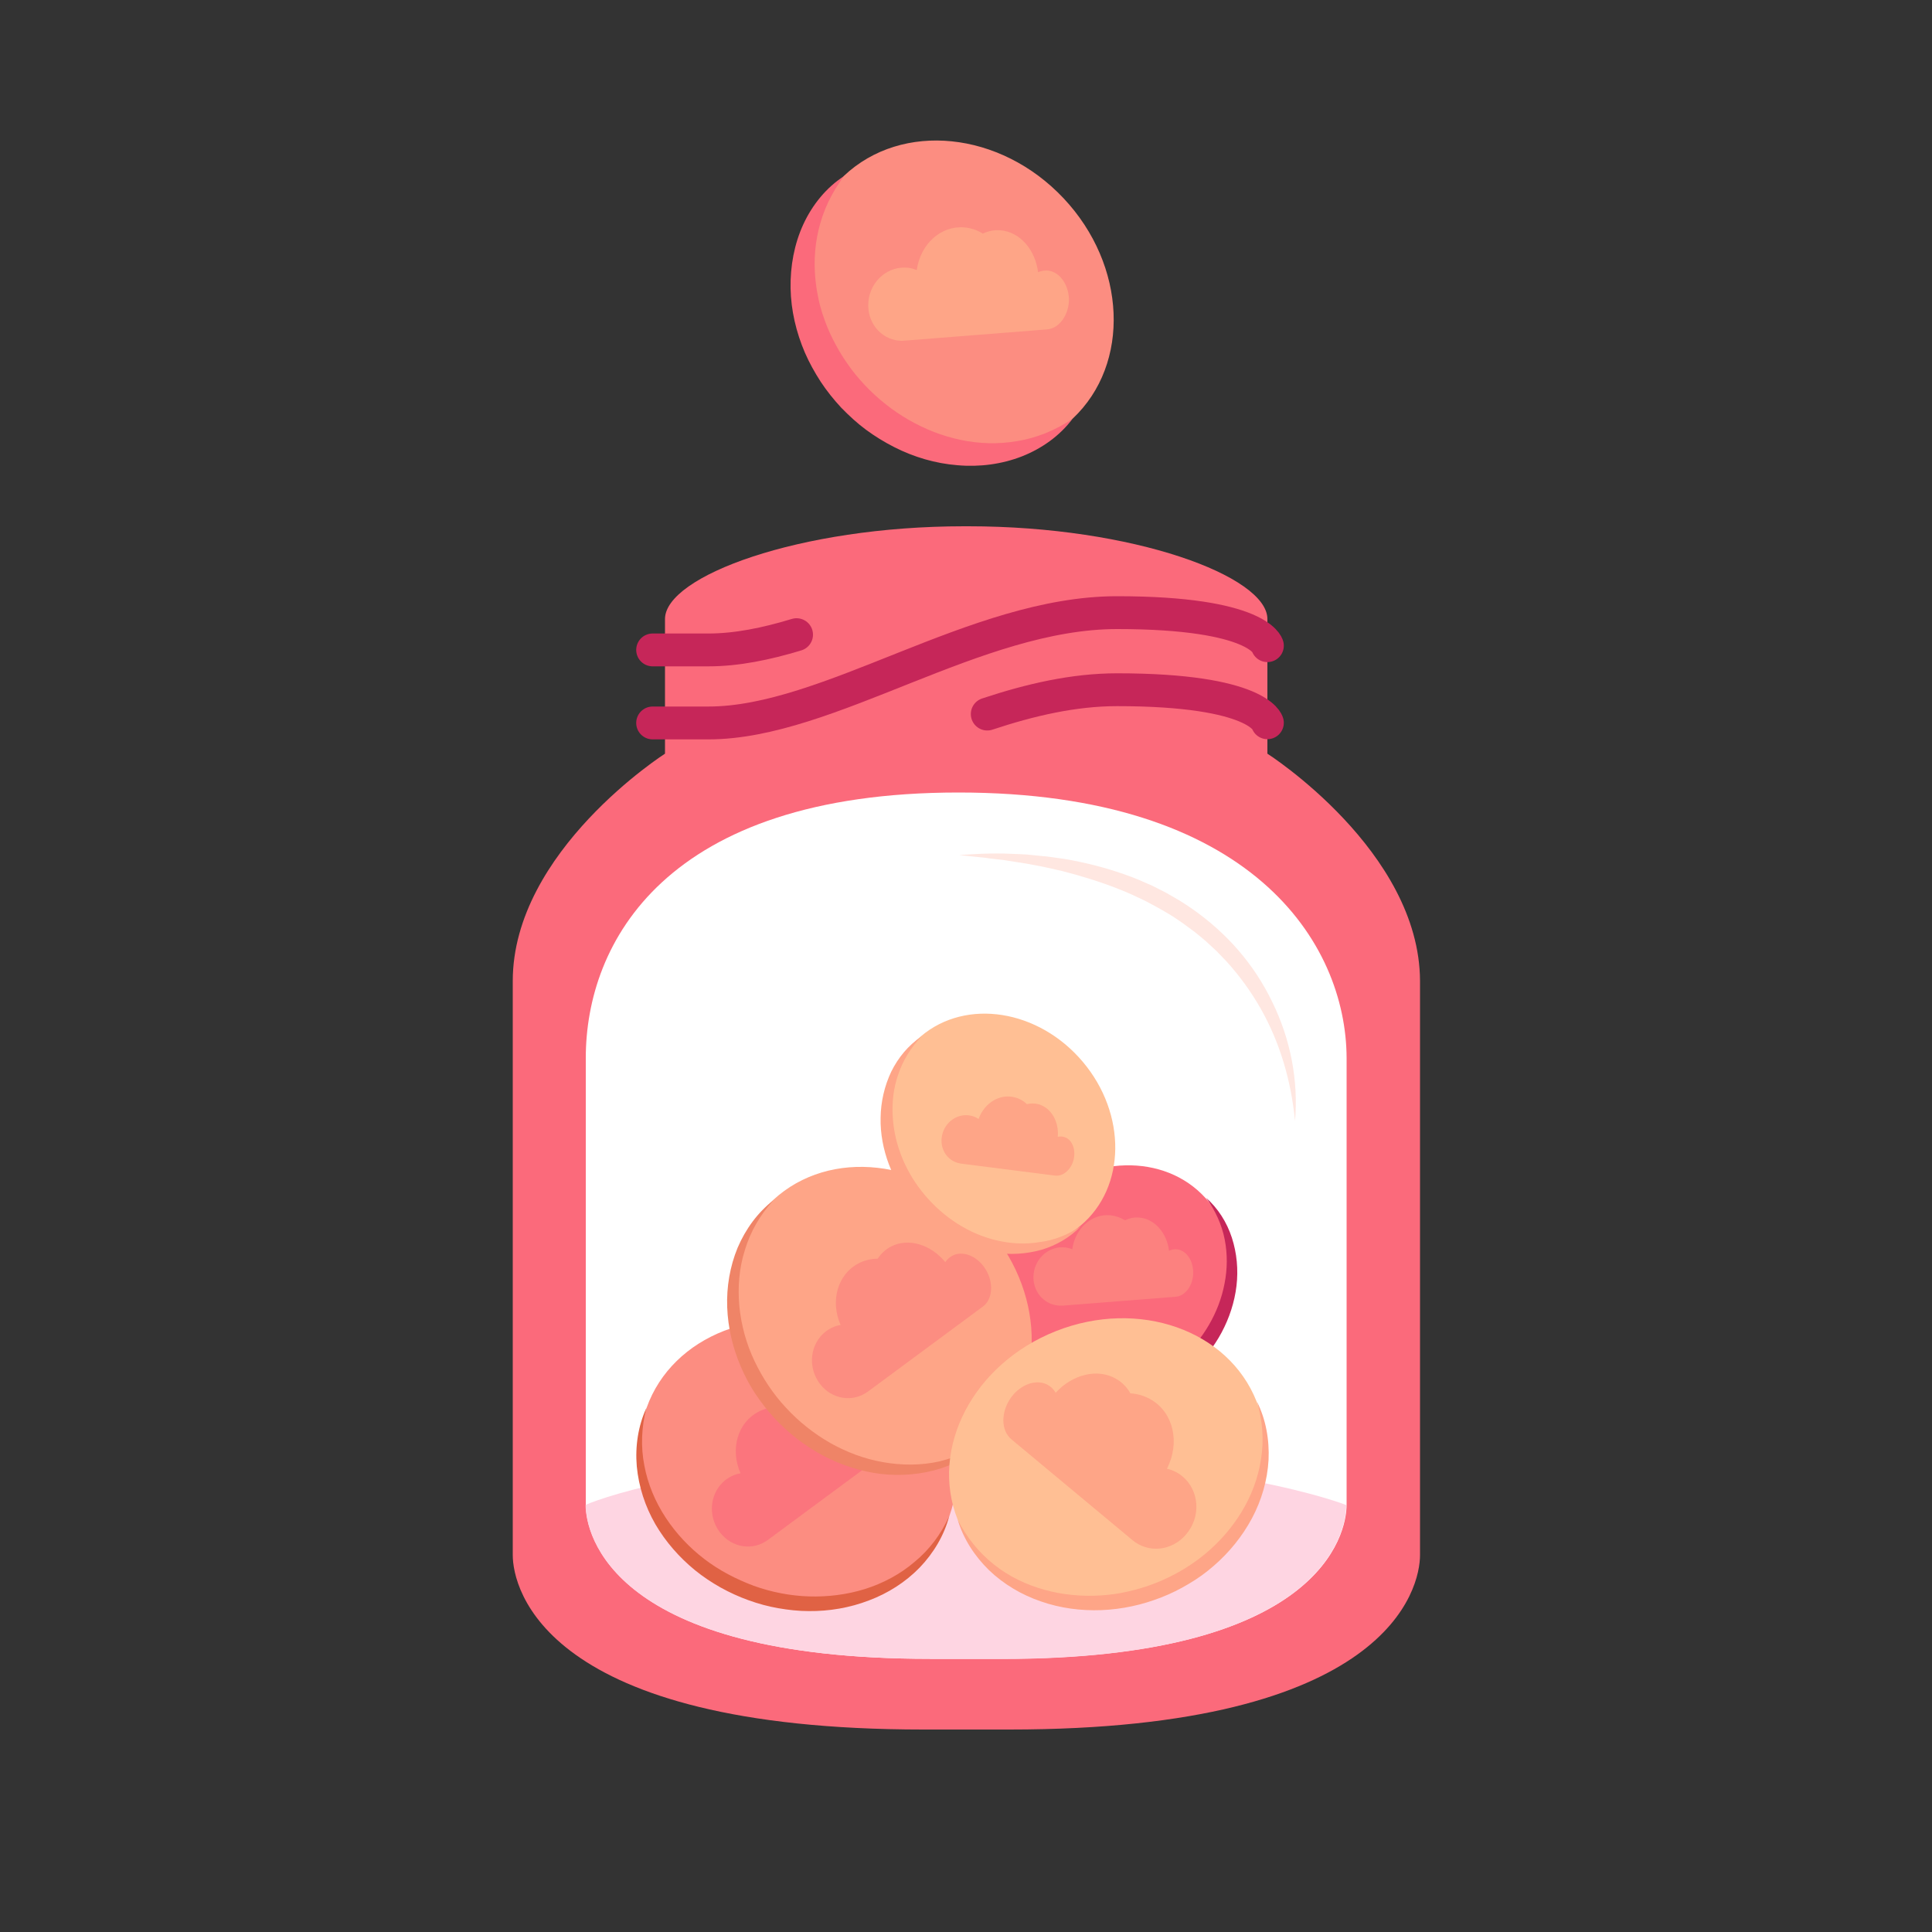 <?xml version="1.0" encoding="utf-8"?>
<!-- Generator: Adobe Illustrator 21.1.0, SVG Export Plug-In . SVG Version: 6.00 Build 0)  -->
<svg version="1.1" xmlns="http://www.w3.org/2000/svg" xmlns:xlink="http://www.w3.org/1999/xlink" x="0px" y="0px"
	 viewBox="0 0 1000 1000" style="enable-background:new 0 0 1000 1000;" xml:space="preserve">
<rect x="0" y="0" width="1000" height="1000" fill="#333333" stroke="none"/>
<style type="text/css">
	.st0{fill:#120308;}
	.st1{fill:#F83070;}
	.st2{fill:#FA90B2;}
	.st3{fill:#FEA587;}
	.st4{display:none;}
	.st5{display:inline;opacity:6.000000e-02;fill:#F83070;}
	.st6{fill:#C62659;}
	.st7{fill:#F93B71;}
	.st8{fill:#FC8D81;}
	.st9{fill:#FC817F;}
	.st10{fill:#E02A64;}
	.st11{fill:#D1D1D1;}
	.st12{fill:#666666;}
	.st13{fill:none;stroke:#666666;stroke-width:6;stroke-linecap:round;stroke-miterlimit:10;}
	.st14{fill:#FEA587;stroke:#FB757D;stroke-width:5;stroke-miterlimit:10;}
	.st15{fill:#FEA587;stroke:#FB757D;stroke-width:5;stroke-linecap:round;stroke-miterlimit:10;}
	.st16{fill:#FED5E2;}
	.st17{fill:#ABA6A6;}
	.st18{fill:#999999;}
	.st19{fill:none;stroke:#ABA6A6;stroke-width:6;stroke-linecap:round;stroke-miterlimit:10;}
	.st20{opacity:0.5;}
	.st21{fill:none;stroke:#FEA587;stroke-width:12;stroke-linecap:round;stroke-miterlimit:10;}
	.st22{fill:#FB757D;}
	.st23{fill:#4B0E22;}
	.st24{fill:none;stroke:#4B0E22;stroke-width:16;stroke-linecap:round;stroke-miterlimit:10;}
	.st25{fill:#FFFFFF;}
	.st26{fill:#7C1838;}
	.st27{clip-path:url(#SVGID_2_);}
	.st28{fill:#FFFFFF;stroke:#C7C7C7;stroke-width:5;stroke-linecap:round;stroke-miterlimit:10;}
	.st29{opacity:0.21;fill:#FFFFFF;}
	.st30{fill:none;stroke:#F83070;stroke-width:3;stroke-miterlimit:10;}
	.st31{fill:#AE214E;}
	.st32{fill:#E6E6E6;}
	.st33{fill:#FB6A7B;}
	.st34{fill:#FFE7E1;}
	.st35{fill:#E06244;}
	.st36{fill:none;stroke:#C62659;stroke-width:17;stroke-linecap:round;stroke-miterlimit:10;}
	.st37{fill:#EF8467;}
	.st38{fill:#FFBF94;}
	.st39{fill:none;stroke:#F83070;stroke-width:19;stroke-miterlimit:10;}
	.st40{fill:none;stroke:#F83070;stroke-width:5;stroke-miterlimit:10;}
	.st41{fill:none;stroke:#F83070;stroke-width:11;stroke-miterlimit:10;}
	.st42{fill:none;stroke:#FEA587;stroke-width:11;stroke-miterlimit:10;}
	.st43{fill:none;stroke:#FEA587;stroke-width:8;stroke-miterlimit:10;}
	.st44{fill:none;stroke:#F83070;stroke-width:9;stroke-miterlimit:10;}
	.st45{fill:#951C43;}
	.st46{fill:none;stroke:#FEA587;stroke-width:7;stroke-miterlimit:10;}
	.st47{fill:#C4C4C4;}
	.st48{fill:#D9D9D9;}
	.st49{fill:#BCBCBC;}
	.st50{fill:#F2A486;}
	.st51{clip-path:url(#SVGID_4_);}
	.st52{fill:none;stroke:#FC8D81;stroke-width:9;stroke-miterlimit:10;}
	.st53{fill:#EE7C7E;}
	.st54{fill:#F08F82;}
	.st55{fill:#EC4F71;}
	.st56{fill:#531929;}
</style>
<symbol  id="Screen" viewBox="-427.5 -333.3 855 666.6">
	<g>
		<path class="st0" d="M-378.5,333.3h757c27.1,0,49-21.9,49-49v-568.6c0-27.1-21.9-49-49-49h-757c-27.1,0-49,21.9-49,49v568.6
			C-427.5,311.4-405.6,333.3-378.5,333.3z"/>
		<circle class="st1" cx="-368.9" cy="291" r="10"/>
		<circle class="st2" cx="-328.9" cy="291" r="10"/>
		<circle class="st3" cx="-288.9" cy="291" r="10"/>
	</g>
</symbol>
<g id="rules" class="st4">
	<rect x="75.7" y="76.6" class="st5" width="846.4" height="846.4"/>
</g>
<g id="Layer_1">
	<path class="st6" d="M354,856c0,17.7,60.7,38.5,135.5,38.5c0.3,0,0.7,0,1,0c0.3,0,0.7,0,1,0c74.8,0,135.5-20.8,135.5-38.5v-10.5
		H354.5L354,856z"/>
	<g id="Server_15_">
	</g>
	<g id="Server_10_">
	</g>
	<g id="Server_7_">
	</g>
	<g id="Server">
		<g id="Server_13_">
		</g>
	</g>
	<g id="Server_12_">
	</g>
	<g id="Server_1_">
	</g>
	<g id="Server_3_">
		<g id="Server_5_">
		</g>
		<g id="Server_4_">
		</g>
	</g>
	<g id="Server_2_">
	</g>
	<g id="New_Symbol_4">
	</g>
	<g id="folders_1_">
		<g id="folder">
		</g>
	</g>
	<g id="folders">
	</g>
	<g id="wizzard">
	</g>
	<g id="nube_JOTELULU">
	</g>
	<g id="coin_1_">
	</g>
	<g id="coin">
	</g>
	<g id="Server_6_">
	</g>
	<g id="folder_1_">
	</g>
	<g id="Server_9_">
	</g>
	<g id="Server_8_">
		<g id="Server_19_">
		</g>
	</g>
	<g id="Server_11_">
	</g>
	<g id="Server_14_">
	</g>
	<g id="Server_16_">
	</g>
	<g id="Server_17_">
	</g>
	<g id="Server_18_">
	</g>
	<g id="Server_21_">
	</g>
	<g id="Server_20_">
	</g>
	<g>
		<g>
			<ellipse transform="matrix(0.728 -0.686 0.686 0.728 29.332 381.956)" class="st8" cx="496" cy="154" rx="74.7" ry="86.3"/>
			<path class="st33" d="M555.1,216.8c-6.4,8.6-15.7,15.3-26.1,19.4c-10.5,4.1-22,5.6-33.4,4.6c-11.4-0.9-22.6-4.2-32.8-9.4
				c-5.1-2.6-10-5.6-14.6-9c-4.6-3.4-8.8-7.3-12.8-11.4c-3.9-4.2-7.5-8.7-10.6-13.4c-3.1-4.8-5.9-9.8-8.2-15.1
				c-4.5-10.5-7.2-21.9-7.4-33.3c-0.2-11.4,1.9-22.9,6.6-33.1c4.7-10.2,12-19.1,21-24.9c-3.2,4.3-5.9,8.8-8.1,13.4
				c-2.2,4.6-3.8,9.4-5,14.3c-2.3,9.7-2.6,19.6-1.2,29.3c0.3,2.4,0.8,4.8,1.3,7.2c0.5,2.4,1.2,4.7,1.9,7c1.5,4.6,3.3,9.1,5.5,13.4
				c2.2,4.3,4.6,8.5,7.4,12.4c2.7,4,5.8,7.7,9.1,11.2c3.3,3.5,6.9,6.8,10.7,9.8c3.7,3,7.8,5.7,11.9,8.1c4.2,2.4,8.6,4.5,13.1,6.3
				c4.5,1.7,9.2,3.1,13.9,4.1c9.5,2,19.5,2.3,29.3,0.6c4.9-0.8,9.8-2.2,14.6-4.1C546,222.2,550.7,219.8,555.1,216.8z"/>
		</g>
		<g>
			<g>
				<path class="st3" d="M541.6,140c-1.5,0-2.9,0.3-4.3,0.9c-1.4-11.5-9.3-20.9-19.5-21.7c-3.2-0.3-6.3,0.4-9.1,1.7
					c-2.9-1.8-6.1-2.9-9.6-3.2c-12.1-1-22.7,8.6-24.6,22.1l0,0c-1.9-0.8-4-1.3-6.2-1.3c-10.2-0.2-18.9,8.5-18.9,19.5
					c0,10.4,7.9,18.4,17.5,18.4c0.5,0,1.5-0.1,1.5-0.1l73.5-5.8c6.4-0.5,11.4-7.5,11.4-15.7C553,146.8,548,140.1,541.6,140z"/>
			</g>
		</g>
	</g>
	<g>
		<path class="st33" d="M656,390.1c0,0,0-44.6,0-69.7c0-22.1-69.3-48-154.8-48c-0.4,0-0.8,0-1.1,0c-0.4,0-0.8,0-1.1,0
			c-85.5,0-154.8,25.9-154.8,48c0,25.1,0,69.7,0,69.7s-78.8,50.3-78.8,117.7c0,83.4,0,279.9,0,297.1s16,90.3,212.5,90.3h44.6
			c196.5,0,212.5-73.1,212.5-90.3s0-213.7,0-297.1C734.8,440.4,656,390.1,656,390.1z"/>
		<path class="st25" d="M496.1,410.2c-151.8,0-192.9,77.9-192.9,137.4c0,73.6,0,216.2,0,231.3c0,15.1,13.4,79.7,178.2,79.7h37.4
			c164.7,0,178.2-64.5,178.2-79.7c0-15.1,0-157.7,0-231.3C696.8,488.1,647.9,410.2,496.1,410.2z"/>
		<path class="st16" d="M481.3,858.6c-164.7,0-178.2-64.5-178.2-79.7c0,0,56-25.1,193.2-25.1S696.8,779,696.8,779
			c0,15.1-13.4,79.7-178.2,79.7H481.3"/>
		<g>
			<path class="st34" d="M670.3,580.2c-2-20.7-7.8-40.6-17.8-58.2c-5-8.8-10.9-16.9-17.6-24.3c-1.7-1.8-3.5-3.6-5.2-5.4
				c-1.8-1.7-3.7-3.4-5.5-5.1c-1.9-1.6-3.8-3.2-5.8-4.8c-2-1.5-4-3-6.1-4.5c-2.1-1.4-4.1-2.9-6.3-4.2c-2.2-1.3-4.3-2.6-6.5-3.8
				c-2.2-1.2-4.4-2.4-6.7-3.6l-6.8-3.2c-9.2-4.1-18.8-7.4-28.6-10.2c-2.5-0.6-4.9-1.4-7.4-2l-7.5-1.7c-2.5-0.6-5-1-7.5-1.5l-3.8-0.7
				l-3.8-0.6l-7.6-1.2c-2.6-0.3-5.1-0.6-7.7-0.9c-1.3-0.2-2.6-0.4-3.9-0.5l-3.9-0.4c-2.6-0.3-5.2-0.5-7.8-0.8
				c2.6-0.2,5.2-0.4,7.8-0.5l3.9-0.2c1.3-0.1,2.6,0,3.9-0.1c2.6-0.1,5.2,0,7.8,0l7.8,0.3c1.3,0.1,2.6,0.1,3.9,0.2l3.9,0.4l3.9,0.4
				c1.3,0.1,2.6,0.2,3.9,0.4l7.8,1.1c2.6,0.4,5.2,1,7.8,1.5c10.3,2.2,20.5,5.2,30.3,9.2l7.3,3.2c2.4,1.2,4.7,2.4,7.1,3.6
				c2.3,1.3,4.6,2.7,6.9,4c2.3,1.4,4.5,2.9,6.7,4.4c8.7,6.1,16.8,13.3,23.8,21.4c7,8.1,12.9,17.1,17.5,26.7
				C668,537.9,672.1,559.4,670.3,580.2z"/>
		</g>
		<g>
			
				<ellipse transform="matrix(0.336 -0.942 0.942 0.336 -438.687 891.3)" class="st8" cx="413" cy="756.9" rx="72" ry="83.2"/>
			<g>
				<path class="st35" d="M491.3,784.8c-2.6,9.9-8.1,19.1-15.3,26.6c-7.3,7.5-16.4,13.3-26.3,17c-9.9,3.8-20.5,5.6-31.1,5.5
					c-5.3,0-10.6-0.6-15.8-1.5c-5.2-0.9-10.3-2.3-15.3-4.1c-5-1.8-9.8-4-14.5-6.6c-4.6-2.6-9-5.5-13.2-8.9
					c-8.2-6.7-15.3-14.8-20.6-23.9c-5.3-9.2-8.6-19.4-9.6-29.9c-0.9-10.4,0.7-21,5-30.3c-2.6,9.9-3,20.1-1.1,29.8
					c1.8,9.7,5.7,18.9,11.1,27.1c5.4,8.2,12.2,15.4,19.9,21.3c3.9,3,8,5.6,12.3,7.9c4.3,2.3,8.8,4.3,13.3,6
					c9.2,3.3,18.9,5.2,28.6,5.5c9.7,0.3,19.6-0.9,28.9-3.8c9.3-2.9,18.2-7.6,25.7-14C480.9,802.3,487.1,794.1,491.3,784.8z"/>
			</g>
		</g>
		<g>
			<g>
				<path class="st22" d="M440.7,727c-1.3,0.8-2.4,1.8-3.2,3.1c-7.3-9-19-12.8-28.1-8.1c-2.9,1.5-5.2,3.7-6.9,6.3
					c-3.4,0-6.8,0.8-9.9,2.4c-10.8,5.6-14.8,19.4-9.3,31.9l0,0c-2.1,0.3-4.1,1.1-6,2.2c-8.8,5.3-11.6,17.3-5.8,26.7
					c5.5,8.9,16.5,11.5,24.7,6.4c0.4-0.3,1.2-0.8,1.2-0.8l59.5-44c5.2-3.8,5.7-12.5,1.4-19.4S446.2,723.7,440.7,727z"/>
			</g>
		</g>
		<g>
			
				<ellipse transform="matrix(0.739 -0.673 0.673 0.739 -297.394 560.675)" class="st33" cx="575.5" cy="664.5" rx="66" ry="57.1"/>
			<path class="st6" d="M624.3,620c6.1,5.4,10.7,12.6,13.3,20.6c2.6,8,3.4,16.6,2.4,25c-1,8.4-3.7,16.6-7.7,24.1
				c-4,7.5-9.4,14.2-15.6,20c-3.2,2.8-6.5,5.4-10.1,7.7c-3.6,2.3-7.3,4.3-11.3,5.9c-7.8,3.3-16.2,5.2-24.7,5.4
				c-8.5,0.2-17-1.3-24.7-4.7c-7.7-3.4-14.5-8.6-19.2-15.2c6.1,5.4,13.1,9.3,20.6,11.5c7.5,2.3,15.3,2.8,22.9,2.1
				c15.3-1.5,29.7-8.5,41.1-18.8c11.3-10.3,19.6-24,22.5-39.1c1.5-7.5,1.6-15.4,0.1-23C632.4,633.9,629.1,626.6,624.3,620z"/>
		</g>
		<g>
			<path class="st36" d="M337.8,374.2c0,0,1.1,0,28.9,0c62.3,0,138-57.1,211.5-57.1s77.8,17.1,77.8,17.1"/>
			<path class="st36" d="M511,369.6c22.3-7.4,44.8-12.6,67.2-12.6c73.4,0,77.8,17.1,77.8,17.1"/>
			<path class="st36" d="M337.8,336.4c0,0,1.1,0,28.9,0c14.5,0,29.8-3.1,45.6-7.9"/>
		</g>
		<g>
			
				<ellipse transform="matrix(0.735 -0.678 0.678 0.735 -341.614 490.37)" class="st3" cx="456.7" cy="682.3" rx="72" ry="83.2"/>
			<g>
				<path class="st37" d="M513.1,743.5c-6.9,7.6-16,13.2-26,16.5c-10,3.2-20.7,4.1-31.2,2.9c-10.5-1.3-20.7-4.6-30.1-9.6
					c-4.7-2.5-9.1-5.4-13.3-8.6c-4.2-3.3-8.1-6.9-11.7-10.7c-3.6-3.9-6.8-8.1-9.8-12.5c-2.9-4.4-5.4-9.1-7.5-14
					c-4.2-9.7-6.7-20.2-7.1-30.8c-0.4-10.6,1.4-21.2,5.4-30.9c4.1-9.6,10.4-18.3,18.5-24.5c-6.9,7.5-12,16.4-14.8,25.9
					c-3,9.4-3.7,19.4-2.8,29.1c1,9.7,3.6,19.3,7.8,28.1c2.1,4.4,4.5,8.7,7.2,12.7c2.7,4,5.7,7.9,9.1,11.5
					c6.6,7.2,14.3,13.3,22.8,18.2c8.5,4.8,17.7,8.3,27.4,10c9.6,1.7,19.6,1.8,29.3-0.4C495.8,754.1,505,749.7,513.1,743.5z"/>
			</g>
		</g>
		<g>
			
				<ellipse transform="matrix(0.93 -0.367 0.367 0.93 -237.512 263.211)" class="st38" cx="573.2" cy="756" rx="83.2" ry="72"/>
			<g>
				<path class="st3" d="M650.6,725.5c4.6,9.1,6.5,19.7,6,30.2c-0.6,10.5-3.6,20.8-8.6,30.2c-5,9.3-11.8,17.7-19.8,24.6
					c-4,3.5-8.3,6.6-12.9,9.3c-4.5,2.7-9.3,5.1-14.2,7c-4.9,1.9-10,3.5-15.2,4.6c-5.2,1.1-10.5,1.8-15.8,2
					c-10.6,0.4-21.3-1-31.3-4.5c-10-3.4-19.3-8.9-26.9-16.2c-7.5-7.3-13.3-16.3-16.2-26.1c4.6,9.1,11,17.1,18.8,23.2
					c7.7,6.2,16.8,10.5,26.2,13.1c9.4,2.6,19.3,3.5,29,2.9c4.9-0.3,9.7-1,14.4-2.1c4.8-1.1,9.4-2.5,14-4.3
					c9.1-3.6,17.6-8.5,25.2-14.7c7.6-6.2,14.1-13.6,19.2-21.9c5.1-8.3,8.7-17.7,10.2-27.5C654.3,745.4,653.5,735.2,650.6,725.5z"/>
			</g>
		</g>
		<g>
			<g>
				
					<ellipse transform="matrix(0.764 -0.645 0.645 0.764 -255.577 471.91)" class="st38" cx="518.1" cy="585.8" rx="55.4" ry="64.1"/>
				<g>
					<path class="st3" d="M559.4,634.7c-5.4,5.7-12.6,9.9-20.4,12.2c-7.8,2.2-16.2,2.7-24.4,1.4c-8.1-1.3-16-4.2-23.1-8.4
						c-7.1-4.2-13.5-9.6-18.8-15.9c-2.6-3.2-5-6.5-7.2-10.1c-2.1-3.6-3.9-7.3-5.4-11.2c-2.9-7.7-4.5-16-4.3-24.2
						c0.1-8.2,2-16.4,5.5-23.8c3.6-7.3,8.9-13.7,15.5-18.1c-5.4,5.7-9.5,12.4-11.9,19.6c-2.5,7.1-3.3,14.7-2.8,22.1
						c0.9,14.9,7.1,29.1,16.7,40.4c9.6,11.3,22.5,19.9,37,23.3c7.2,1.7,14.8,2.2,22.3,0.9C545.6,642,552.9,639.1,559.4,634.7z"/>
				</g>
			</g>
			<g>
				<g>
					<path class="st3" d="M550.4,588.4c-1-0.2-2-0.2-2.9,0c0.7-7.7-3.3-14.9-9.8-16.8c-2.1-0.6-4.2-0.6-6.2-0.1
						c-1.6-1.6-3.6-2.8-5.9-3.4c-7.7-2.3-16,2.5-19.1,11.1l0,0c-1.1-0.8-2.5-1.4-3.9-1.7c-6.7-1.5-13.5,3-15,10.2
						c-1.4,6.8,2.6,13.1,8.9,14.4c0.3,0.1,1,0.2,1,0.2l48.7,6.2c4.2,0.5,8.5-3.4,9.6-8.7C556.9,594.4,554.6,589.3,550.4,588.4z"/>
				</g>
			</g>
		</g>
		<g>
			<g>
				<path class="st9" d="M608.5,646.6c-1.2,0-2.3,0.2-3.4,0.8c-1.1-9.1-7.4-16.6-15.5-17.2c-2.6-0.2-5,0.3-7.3,1.4
					c-2.3-1.4-4.9-2.3-7.7-2.6c-9.6-0.8-18.1,6.8-19.6,17.6l0,0c-1.5-0.6-3.2-1-5-1c-8.1-0.2-15.1,6.8-15.1,15.5
					c0,8.3,6.3,14.6,13.9,14.7c0.4,0,1.2,0,1.2,0l58.5-4.6c5.1-0.4,9.1-6,9.1-12.5C617.6,652,613.6,646.7,608.5,646.6z"/>
			</g>
		</g>
		<g>
			<g>
				<path class="st8" d="M492.5,650.2c-1.3,0.8-2.4,1.8-3.2,3.1c-7.3-9-19-12.8-28.1-8.1c-2.9,1.5-5.2,3.7-6.9,6.3
					c-3.4,0-6.8,0.8-9.9,2.4c-10.8,5.6-14.8,19.4-9.3,31.9l0,0c-2.1,0.3-4.1,1.1-6,2.2c-8.8,5.3-11.6,17.3-5.8,26.7
					c5.5,8.9,16.5,11.5,24.7,6.4c0.4-0.3,1.2-0.8,1.2-0.8l59.5-44c5.2-3.8,5.7-12.5,1.4-19.4C505.8,650,498,646.9,492.5,650.2z"/>
			</g>
		</g>
		<g>
			<g>
				<path class="st3" d="M543.1,717.3c1.4,0.9,2.5,2.2,3.3,3.6c8.6-9.5,21.8-12.9,31.5-7.1c3.1,1.8,5.5,4.4,7.2,7.4
					c3.7,0.2,7.4,1.3,10.8,3.3c11.5,6.8,15,22.3,8.1,35.7l0,0c2.2,0.5,4.4,1.4,6.5,2.8c9.4,6.4,11.7,19.8,4.6,29.7
					c-6.7,9.4-18.9,11.6-27.6,5.5c-0.4-0.3-1.3-1-1.3-1L523.5,745c-5.5-4.6-5.5-14.1-0.3-21.5C528.4,716.2,537.2,713.3,543.1,717.3z
					"/>
			</g>
		</g>
	</g>
</g>
<g id="Layer_34">
</g>
</svg>
